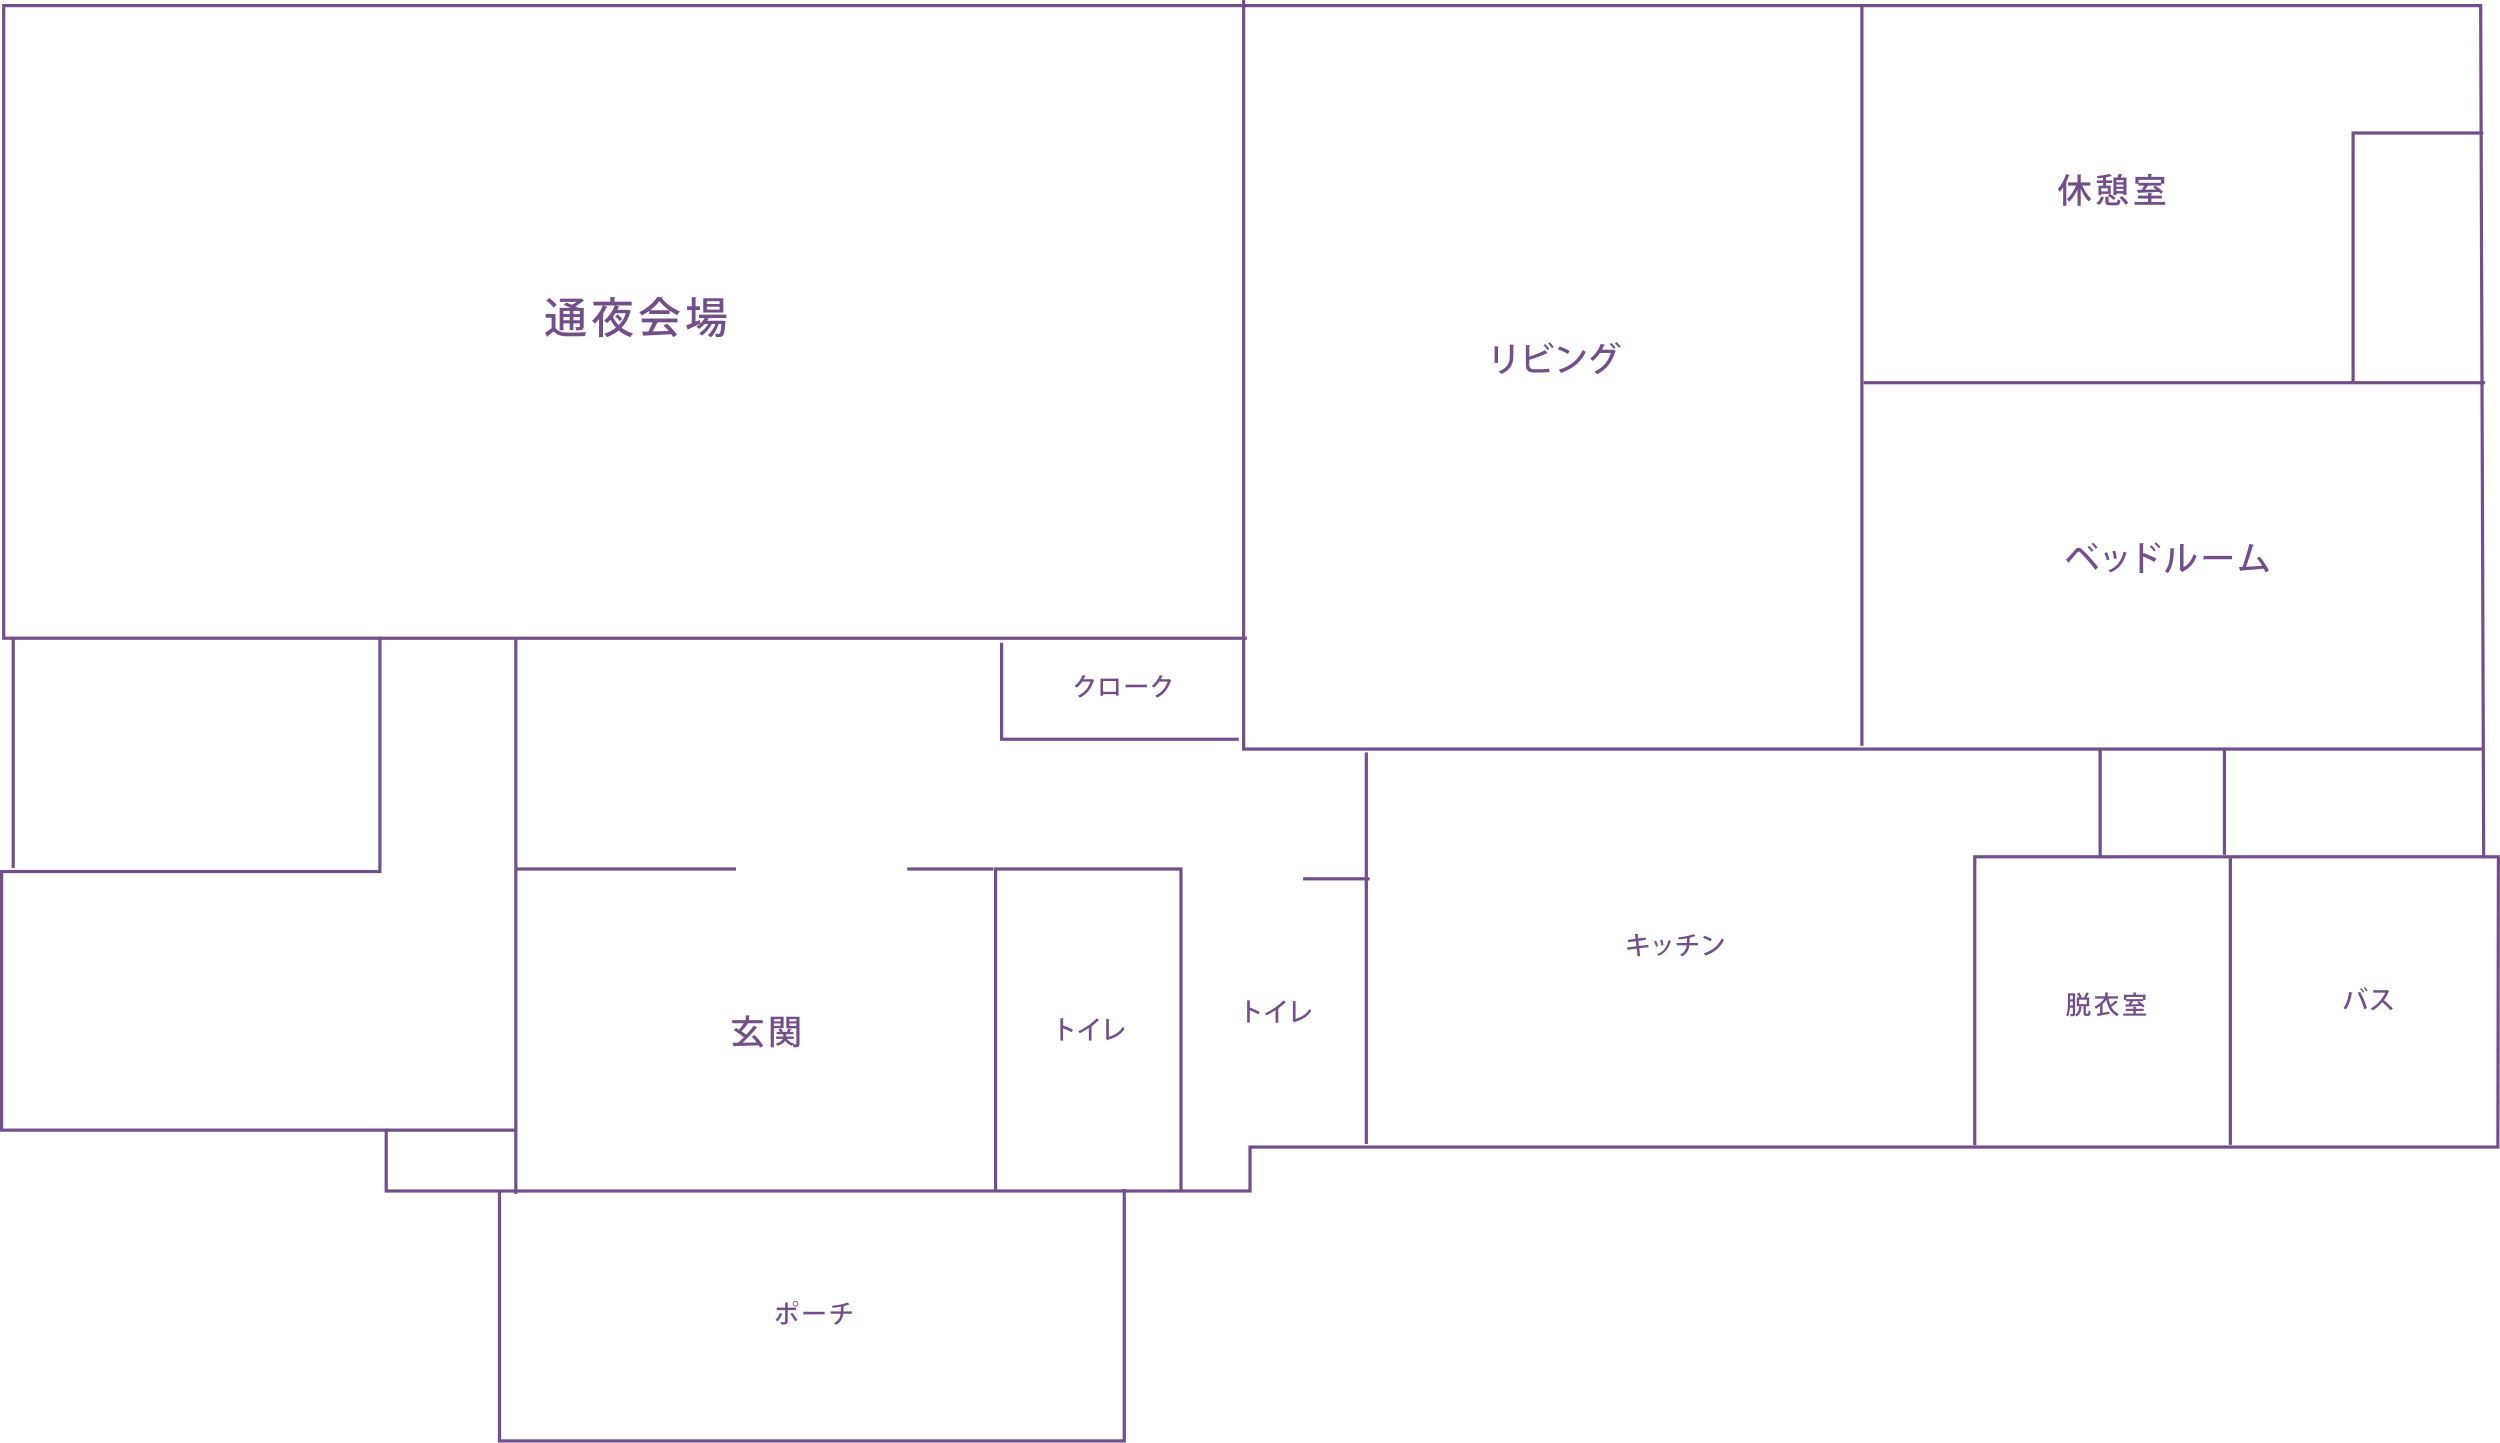 <?xml version="1.0" encoding="UTF-8"?> <svg xmlns="http://www.w3.org/2000/svg" id="_レイヤー_2" data-name="レイヤー 2" viewBox="0 0 1171.25 675.82"><defs><style> .cls-1 { fill: #724f88; } .cls-2 { fill: none; stroke: #724f88; stroke-miterlimit: 10; stroke-width: 1.5px; } </style></defs><g id="_レイヤー_2-2" data-name="レイヤー 2"><g><g><path class="cls-1" d="M353.5,484.9c1.57,1.55,3.23,3.62,4.05,5.03l-1.44.9c-.18-.32-.4-.69-.66-1.09-4.21.18-8.63.29-11.43.35-.03.14-.16.22-.29.24l-.54-1.81c.75,0,1.63,0,2.61-.02.85-.74,1.76-1.6,2.66-2.53-1.22-1.07-3.11-2.4-4.64-3.33l.98-1.1c.45.26.93.54,1.42.86.77-.86,1.62-2,2.24-2.99h-5.41v-1.49h6.31v-2.24l1.99.11c-.02.13-.13.22-.38.27v1.86h6.37v1.49h-7.33l.59.29c-.06.13-.26.16-.43.14-.69,1.01-1.81,2.34-2.75,3.31.82.54,1.6,1.12,2.19,1.62,1.34-1.44,2.61-2.95,3.57-4.27l1.7.96c-.08.11-.24.16-.46.16-1.73,2.16-4.27,4.82-6.53,6.87,2.06-.02,4.37-.05,6.63-.08-.72-.96-1.55-1.95-2.34-2.75l1.34-.75Z"></path><path class="cls-1" d="M367.12,481.71h-4.56v8.98h-1.49v-14.34h6.05v5.36ZM365.69,477.44h-3.14v1.07h3.14v-1.07ZM362.56,480.62h3.14v-1.12h-3.14v1.12ZM374.56,476.35v12.63c0,1.54-.64,1.7-2.79,1.7-.05-.34-.19-.86-.35-1.25-.13.18-.22.35-.3.5-1.47-.42-2.56-1.22-3.3-2.32-.51.86-1.54,1.7-3.52,2.34-.19-.3-.59-.75-.9-1.01,2.1-.56,2.98-1.39,3.33-2.19h-3.12v-1.12h3.34v-1.09h-3.09v-1.1h1.54c-.16-.4-.4-.85-.64-1.22l1.17-.35c.35.48.71,1.1.83,1.57h1.87c.26-.5.59-1.18.75-1.65l1.52.54c-.05.11-.16.16-.35.14-.16.27-.4.62-.62.96h1.75v1.1h-3.36v1.09h3.6v1.12h-3.26c.66,1.04,1.78,1.76,3.3,2.06-.13.11-.27.27-.4.45.56.02,1.07.02,1.25.02.21,0,.27-.08.27-.29v-7.25h-4.69v-5.38h6.18ZM373.07,477.44h-3.23v1.07h3.23v-1.07ZM369.84,480.64h3.23v-1.14h-3.23v1.14Z"></path></g><g><path class="cls-1" d="M366.45,615.54c-.55,1.39-1.27,2.61-2.17,3.5l-1-.62c.85-.8,1.59-1.91,2.07-3.29l1.09.41ZM369.05,613.76v5.24c0,1.59-1.22,1.58-3.01,1.56-.06-.31-.19-.77-.34-1.1.36.01.8.02,1.15.02.73,0,.98,0,.98-.46v-5.26h-3.92v-1.14h3.92v-2.42l1.54.07c-.02.13-.11.24-.32.26v2.09h3.91v1.14h-3.91ZM371.19,615.03c.86.97,1.82,2.35,2.42,3.39l-1.08.62c-.53-1.06-1.56-2.64-2.32-3.51l.97-.5ZM372.65,609.49c.73,0,1.32.6,1.32,1.33s-.59,1.32-1.32,1.32-1.32-.59-1.32-1.32.61-1.33,1.32-1.33ZM373.55,610.82c0-.5-.41-.9-.9-.9s-.9.4-.9.9.41.9.9.9c.52,0,.9-.43.9-.9Z"></path><path class="cls-1" d="M376.32,614.57h10.01v1.2h-9.53c-.07.12-.23.2-.38.22l-.1-1.42Z"></path><path class="cls-1" d="M399.09,615.49h-4.04c-.26,2.2-1.08,3.9-3.35,5.18-.25-.25-.66-.58-.96-.78,2.06-1.12,2.85-2.47,3.09-4.4h-4.69v-1.1h4.79c.02-.71.04-1.39.04-2.23-1.14.24-2.6.47-3.87.59-.07-.3-.19-.62-.32-.95,3.78-.41,6.44-1.2,7.35-1.58l.85.95s-.11.05-.18.05c-.05,0-.08,0-.13-.01-.67.25-1.76.56-2.64.75l.47.04c-.02.12-.11.22-.3.24-.01.79-.01,1.49-.06,2.16h3.96v1.1Z"></path></g><g><path class="cls-1" d="M589.51,475.2c-1.1-.62-2.72-1.39-3.97-1.88v5.8h-1.26v-10.49l1.61.1c-.01.13-.12.23-.35.28v3.43l.24-.34c1.37.5,3.19,1.31,4.4,1.94l-.67,1.16Z"></path><path class="cls-1" d="M602.52,469.59c-.06.06-.14.11-.26.11-.04,0-.07,0-.12-.01-.92.92-2.16,1.95-3.31,2.79.11.05.25.11.32.13-.02.1-.13.18-.29.2v6.33h-1.26v-5.89c-1.18.82-2.79,1.74-4.26,2.46-.17-.28-.48-.7-.72-.92,3.2-1.45,6.79-3.97,8.67-6.12l1.22.91Z"></path><path class="cls-1" d="M606.97,477.39c2.81-.8,5.13-2.3,6.5-4.69.22.28.64.66.88.85-1.58,2.63-4.33,4.32-7.89,5.24-.02.11-.11.23-.22.26l-.68-1.13.17-.25v-8.66l1.61.08c-.01.13-.12.24-.36.28v8.01Z"></path></g><g><path class="cls-1" d="M502.03,483.58c-1.1-.62-2.72-1.39-3.97-1.88v5.81h-1.26v-10.5l1.61.1c-.01.13-.12.23-.35.28v3.43l.24-.34c1.37.5,3.19,1.31,4.4,1.94l-.67,1.16Z"></path><path class="cls-1" d="M515.04,477.96c-.06.06-.14.11-.26.11-.04,0-.07,0-.12-.01-.92.92-2.16,1.96-3.31,2.79.11.05.25.11.32.13-.02.1-.13.18-.29.2v6.33h-1.26v-5.89c-1.17.82-2.79,1.74-4.26,2.46-.17-.28-.48-.7-.72-.92,3.2-1.45,6.79-3.97,8.67-6.12l1.22.91Z"></path><path class="cls-1" d="M519.49,485.76c2.81-.8,5.13-2.3,6.5-4.69.22.28.64.66.88.85-1.58,2.63-4.33,4.32-7.89,5.24-.02.11-.11.23-.22.26l-.68-1.13.17-.25v-8.66l1.61.08c-.01.13-.12.24-.36.28v8.01Z"></path></g><g><path class="cls-1" d="M512.66,318.69c-.04.08-.14.16-.22.2-1.31,3.9-3.23,6.33-6.51,7.99-.19-.28-.54-.67-.88-.92,3.07-1.46,4.92-3.71,5.85-6.63h-3.89c-.65,1-1.59,2.05-2.61,2.85-.23-.23-.65-.58-.97-.77,1.59-1.24,3.02-3.09,3.8-5.14l1.52.38c-.04.12-.19.18-.36.18-.22.48-.47.94-.71,1.37h3.81l.18-.07.97.56Z"></path><path class="cls-1" d="M524.03,317.92v8.01h-1.21v-.72h-6.06v.74h-1.19v-8.04h8.46ZM522.81,324.1v-5.06h-6.06v5.06h6.06Z"></path><path class="cls-1" d="M527.32,320.78h10.01v1.2h-9.53c-.07.12-.23.2-.38.22l-.1-1.42Z"></path><path class="cls-1" d="M548.78,318.69c-.04.08-.14.16-.22.2-1.31,3.9-3.23,6.33-6.51,7.99-.19-.28-.54-.67-.88-.92,3.07-1.46,4.92-3.71,5.85-6.63h-3.89c-.65,1-1.59,2.05-2.61,2.85-.23-.23-.65-.58-.97-.77,1.59-1.24,3.02-3.09,3.8-5.14l1.52.38c-.04.12-.19.18-.36.18-.22.48-.47.94-.71,1.37h3.81l.18-.07.97.56Z"></path></g><polygon class="cls-2" points="1170.26 537.4 585.63 537.4 585.63 557.97 180.94 557.97 180.94 529.48 .75 529.48 .75 408.3 177.99 408.3 177.99 299.01 1.73 299.01 1.73 2.63 1162.19 2.63 1163.61 401.41 1170.5 401.41 1170.26 537.4"></polygon><line class="cls-2" x1="1164.24" y1="179.3" x2="873.06" y2="179.3"></line><polyline class="cls-2" points="1163.4 62.32 1102.43 62.32 1102.43 179.3"></polyline><polyline class="cls-2" points="1164.24 350.94 582.65 350.94 582.65 0"></polyline><line class="cls-2" x1="872.3" y1="349.41" x2="872.3" y2="2.3"></line><line class="cls-2" x1="177.99" y1="299.01" x2="584.19" y2="299.01"></line><polyline class="cls-2" points="469.25 301.14 469.25 346.34 580.36 346.34"></polyline><line class="cls-2" x1="241.67" y1="299.6" x2="241.67" y2="559.36"></line><line class="cls-2" x1="180.94" y1="529.48" x2="241.59" y2="529.48"></line><polyline class="cls-2" points="526.72 557.06 526.72 675.07 234.01 675.07 234.01 557.83"></polyline><polyline class="cls-2" points="553.28 557.83 553.28 407.13 466.44 407.13 466.44 558.34"></polyline><polyline class="cls-2" points="925.17 536.56 925.17 401.41 1163.61 401.41"></polyline><line class="cls-2" x1="1042.15" y1="400.49" x2="1042.15" y2="350.43"></line><line class="cls-2" x1="983.91" y1="402.03" x2="983.91" y2="350.94"></line><line class="cls-2" x1="640.12" y1="535.96" x2="640.12" y2="352.47"></line><line class="cls-2" x1="641.66" y1="411.73" x2="610.5" y2="411.73"></line><line class="cls-2" x1="465.42" y1="407.13" x2="425.06" y2="407.13"></line><line class="cls-2" x1="344.8" y1="407.13" x2="241.67" y2="407.13"></line><line class="cls-2" x1="6.18" y1="406.62" x2="6.18" y2="299.17"></line><g><path class="cls-1" d="M260.25,147.1v6.52c1.34,2.2,4,2.2,7.52,2.2,2.3,0,5.04-.06,6.82-.2-.22.44-.52,1.32-.62,1.86-1.48.06-3.74.1-5.82.1-4.36,0-6.82,0-8.72-2.38-.98.84-2,1.66-2.84,2.3,0,.2-.06.3-.24.38l-.96-2.02c.92-.56,2.06-1.36,3.04-2.12v-4.88h-2.8v-1.76h4.62ZM257.27,139.62c1.28.88,2.8,2.22,3.5,3.2l-1.42,1.36c-.64-1-2.12-2.42-3.4-3.36l1.32-1.2ZM263.97,151.48v3.22h-1.78v-10.46h5.24c-1.08-.52-2.32-1.06-3.36-1.46l1.22-1.02c.8.28,1.74.64,2.64,1.04.78-.4,1.58-.88,2.24-1.38h-7.9v-1.48h9.74l.28-.1,1.4.9c-.08.12-.22.18-.38.2-.96.84-2.34,1.82-3.74,2.58.52.26,1,.5,1.38.72h2.52v8.7c0,1.64-.68,1.82-3.48,1.82-.06-.48-.28-1.1-.5-1.54.5.02.96.04,1.32.04.78,0,.86,0,.86-.34v-1.44h-3.04v3.14h-1.72v-3.14h-2.94ZM266.91,145.66h-2.94v1.48h2.94v-1.48ZM263.97,150.06h2.94v-1.54h-2.94v1.54ZM271.67,147.14v-1.48h-3.04v1.48h3.04ZM268.63,150.06h3.04v-1.54h-3.04v1.54Z"></path><path class="cls-1" d="M294.05,145.18l.34-.08,1.26.64c-.06.1-.16.22-.28.26-.86,3.1-2.28,5.58-4.14,7.52,1.54,1.22,3.34,2.16,5.36,2.74-.44.38-1,1.16-1.28,1.68-2.06-.68-3.88-1.76-5.44-3.14-1.64,1.38-3.52,2.4-5.54,3.12-.22-.46-.82-1.24-1.2-1.58,2-.64,3.86-1.58,5.44-2.84-.98-1.1-1.82-2.34-2.54-3.68-.52.58-1.1,1.14-1.68,1.62-.3-.38-.92-1-1.32-1.3,2.22-1.72,4.1-4.6,5.02-7.02h-5.28l1.88.66c-.08.16-.26.24-.5.2-.52,1.12-1.14,2.24-1.82,3.3l.66.12c-.04.16-.18.28-.48.32v10.24h-1.86v-8.42c-.64.8-1.32,1.5-2.02,2.1-.28-.38-.88-1.06-1.26-1.4,1.96-1.58,3.92-4.34,5.08-7.12h-4.4v-1.8h7.86v-2.16l2.48.16c-.02.16-.16.28-.5.32v1.68h8.06v1.8h-7.52l1.88.56c-.06.16-.24.24-.5.22-.18.42-.38.84-.6,1.28h4.84ZM288.31,146.74c-.34.58-.74,1.14-1.16,1.7.68,1.42,1.62,2.74,2.74,3.88,1.46-1.48,2.62-3.32,3.34-5.58h-4.92ZM289.31,147.32c.8.6,1.76,1.5,2.22,2.12l-1.22,1.02c-.42-.62-1.36-1.56-2.14-2.22l1.14-.92Z"></path><path class="cls-1" d="M304.17,147.12v-1.46c-1.1.8-2.32,1.54-3.54,2.14-.24-.44-.72-1.16-1.12-1.56,3.5-1.6,6.86-4.56,8.4-7.08l2.62.14c-.04.16-.22.3-.46.34,1.9,2.6,5.38,5.06,8.48,6.28-.46.48-.88,1.16-1.22,1.72-1.18-.56-2.42-1.3-3.6-2.12v1.6h-9.56ZM300.67,151.02v-1.78h16.74v1.78h-9.52l.44.14c-.08.16-.26.24-.54.24-.5,1.14-1.22,2.62-1.96,3.88,2.32-.06,4.92-.14,7.48-.22-.78-.9-1.64-1.82-2.48-2.56l1.64-.88c1.84,1.58,3.78,3.74,4.72,5.26l-1.74,1.08c-.24-.4-.54-.88-.9-1.36-4.68.26-9.6.48-12.72.62-.04.18-.18.26-.34.3l-.68-2.14c.84-.02,1.84-.02,2.94-.06.7-1.28,1.46-2.94,1.96-4.3h-5.04ZM313.51,145.36c-1.84-1.3-3.5-2.84-4.6-4.32-.96,1.42-2.5,2.96-4.32,4.32h8.92Z"></path><path class="cls-1" d="M340.33,149.02h-8.3c-.22.42-.46.84-.74,1.26h7.24l.38-.04,1.02.16c-.02.16-.04.34-.08.5-.32,4.16-.64,5.78-1.18,6.36-.58.64-1.14.68-3.28.62-.02-.46-.18-1.14-.42-1.54.7.06,1.32.08,1.6.08s.46-.04.6-.22c.34-.34.6-1.52.84-4.4h-1.32c-.72,2.38-2.16,4.94-3.74,6.28-.32-.38-.9-.84-1.36-1.1,1.48-1.06,2.78-3.1,3.56-5.18h-1.62c-1.06,2.06-2.96,4.26-4.7,5.44-.32-.38-.84-.86-1.28-1.14,1.6-.88,3.22-2.58,4.3-4.3h-1.72c-.8.92-1.7,1.72-2.64,2.32-.28-.3-.84-.84-1.2-1.1.66-.38,1.3-.86,1.88-1.44v-.02c-2.04,1-4.2,2.02-5.62,2.66,0,.16-.1.3-.26.36l-.82-2.08c.72-.26,1.62-.62,2.62-1.04v-6.18h-2.22v-1.8h2.22v-4.28l2.24.14c-.02.16-.14.26-.46.3v3.84h2.06v1.8h-2.06v5.46l1.94-.82c.04.08.04.16.38,1.64.76-.74,1.44-1.62,1.96-2.54h-2.66v-1.62h12.84v1.62ZM338.89,139.74v6.68h-9.42v-6.68h9.42ZM337.13,142.42v-1.32h-5.96v1.32h5.96ZM337.13,145.06v-1.34h-5.96v1.34h5.96Z"></path></g><g><path class="cls-1" d="M700.2,170.03v-7.81l2.05.11c-.02.14-.16.27-.43.3v7.4h-1.62ZM709.42,161.54c-.02.16-.14.27-.42.3v5.04c0,3.38-1.14,6.5-5.68,8.31-.26-.3-.83-.91-1.2-1.18,4.32-1.63,5.23-4.32,5.23-7.12v-5.46l2.06.11Z"></path><path class="cls-1" d="M722.35,173c.74-.02,2.5-.11,3.46-.29.02.53.05,1.1.06,1.62-.96.13-2.64.19-3.38.19h-3.79c-2.61,0-3.83-1.1-3.83-3.52v-9.32l2.07.11c-.02.16-.14.29-.46.34v4.96c2.26-.72,5.46-1.97,7.44-3.06l1.1,1.52c-.06.05-.14.06-.24.06-.08,0-.16-.02-.24-.05-1.73.86-5.33,2.24-8.07,3.03v2.42c0,1.47.7,1.98,2.26,1.98h3.62ZM723.92,161.18c.67.62,1.46,1.62,1.89,2.29l-.8.59c-.4-.67-1.23-1.75-1.84-2.3l.75-.58ZM726.01,160.31c.69.62,1.49,1.58,1.91,2.26l-.79.59c-.42-.66-1.26-1.68-1.86-2.26l.74-.59Z"></path><path class="cls-1" d="M730.62,162.3c1.63.5,3.55,1.34,4.72,2.13l-.83,1.44c-1.15-.8-3.06-1.65-4.64-2.21l.75-1.36ZM730.31,173.24c5.52-1.7,9.27-4.87,11.16-9.28.46.37,1.01.67,1.47.93-1.98,4.37-5.86,7.79-11.22,9.64-.02.16-.13.32-.26.38l-1.15-1.67Z"></path><path class="cls-1" d="M757.04,164.51c-.05.11-.19.19-.29.26-1.79,5.41-4.35,8.45-8.56,10.58-.27-.37-.72-.9-1.17-1.22,3.94-1.89,6.37-4.67,7.68-8.77h-5.06c-.86,1.33-2.05,2.64-3.41,3.71-.3-.3-.86-.74-1.3-1.01,2.14-1.54,4-4.16,5.03-6.98l2.05.51c-.06.18-.27.26-.5.26-.29.64-.67,1.42-.98,2h4.96l.24-.11,1.3.77ZM754.81,160.65c.74.56,1.6,1.52,2.08,2.16l-.77.66c-.45-.67-1.34-1.63-2.02-2.18l.71-.64ZM757.26,160.2c.72.58,1.6,1.49,2.07,2.16l-.78.62c-.42-.62-1.28-1.57-1.99-2.16l.7-.62Z"></path></g><g><path class="cls-1" d="M967.89,262.3c1.2-1.23,3.55-3.89,4.53-4.95.48-.5.96-.74,1.44-.74s.99.29,1.52.74c1.97,1.79,5.35,5.46,7.6,8.37l-1.36,1.26c-2.08-2.93-5.46-6.72-7-8.18-.3-.29-.51-.45-.72-.45-.18.02-.38.18-.66.46-.64.7-2.77,3.22-3.79,4.37.03.18-.03.37-.19.51l-1.38-1.41ZM978.73,255.66c.7.62,1.52,1.6,1.97,2.27l-.78.64c-.42-.67-1.3-1.73-1.92-2.29l.74-.62ZM980.66,254.25c.72.62,1.54,1.57,1.99,2.24l-.78.62c-.43-.66-1.31-1.68-1.94-2.24l.74-.62Z"></path><path class="cls-1" d="M987.12,258.72c.45.98.96,2.48,1.17,3.43l-1.25.35c-.19-.98-.66-2.4-1.14-3.41l1.22-.37ZM996.55,258.99c-.05.11-.19.18-.37.18-1.28,4.69-3.7,7.52-7.46,9.04-.18-.27-.59-.77-.86-1.02,3.6-1.38,5.91-3.97,7.03-8.72l1.67.53ZM990.98,258.01c.34,1.02.64,2.56.75,3.57l-1.3.27c-.13-1.04-.43-2.51-.77-3.57l1.31-.27Z"></path><path class="cls-1" d="M1009.37,263.26c-1.47-.83-3.63-1.84-5.3-2.5v7.7h-1.68v-14.01l2.14.13c-.02.18-.16.3-.46.37v4.61l.32-.45c1.82.67,4.26,1.74,5.87,2.61l-.9,1.54ZM1007.89,255.45c.67.54,1.58,1.54,2.1,2.26l-.77.66c-.43-.66-1.39-1.71-2.05-2.27l.72-.64ZM1010.07,254.04c.7.61,1.63,1.54,2.1,2.24l-.77.62c-.45-.62-1.39-1.67-2.06-2.24l.74-.62Z"></path><path class="cls-1" d="M1018.85,256.96c-.02.18-.16.29-.38.32-.1,4.45-.5,8.26-2.82,11.19-.35-.26-.94-.61-1.39-.83,2.24-2.55,2.53-6.63,2.56-10.82l2.03.14ZM1022.98,265.71c2.38-1.23,3.91-3.47,4.72-6.12.34.27,1.04.67,1.42.88-1.15,3.27-3.07,5.62-6.47,7.28-.06.14-.21.27-.32.37l-1.2-1.44.22-.29v-11.56l2.02.11c-.03.16-.14.3-.4.35v10.4Z"></path><path class="cls-1" d="M1032.32,260.43h13.37v1.6h-12.72c-.1.16-.3.27-.51.29l-.13-1.89Z"></path><path class="cls-1" d="M1061.42,268.15c-.24-.58-.51-1.15-.82-1.73-3.41.38-8.34.72-10.76.85-.03.16-.16.3-.32.34l-.56-1.94c.48,0,1.04-.02,1.67-.03,1.02-3.04,2.45-7.7,3.26-10.84l2.08.54c-.05.18-.22.26-.48.27-.82,2.8-2.11,6.87-3.18,9.96,2.24-.1,5.65-.34,7.55-.53-.75-1.25-1.68-2.54-2.51-3.52l1.34-.74c1.63,1.84,3.46,4.8,4.31,6.63l-1.58.74Z"></path></g><g><path class="cls-1" d="M969.74,82.1c-.06.13-.19.18-.42.18-.4,1.07-.88,2.15-1.41,3.17l.5.14c-.02.13-.13.21-.35.24v10.61h-1.49v-8.68c-.53.8-1.09,1.54-1.65,2.18-.14-.37-.53-1.14-.74-1.5,1.46-1.57,2.93-4.26,3.83-6.93l1.73.59ZM979.3,86.95h-3.71c.98,2.45,2.55,4.9,4.18,6.24-.38.29-.9.82-1.15,1.22-1.46-1.36-2.8-3.59-3.81-5.97v7.99h-1.5v-7.64c-1.06,2.29-2.43,4.35-3.91,5.68-.27-.35-.77-.9-1.12-1.17,1.68-1.36,3.33-3.84,4.34-6.35h-3.68v-1.49h4.37v-3.79l1.89.11c-.02.13-.13.22-.38.26v3.42h4.5v1.49Z"></path><path class="cls-1" d="M985.65,92.52c-.4,1.41-1.04,2.71-2.34,3.47l-1.23-.88c1.17-.66,1.87-1.78,2.21-3.06l1.36.46ZM985.28,87v-1.25h-2.95v-1.23h2.95v-1.23c-.82.11-1.67.19-2.46.26-.05-.29-.24-.78-.4-1.07,2.08-.19,4.47-.56,5.76-1.02l1.28,1.02c-.06.06-.1.06-.37.06-.66.21-1.5.38-2.43.54v1.44h2.9v1.23h-2.9v1.25h2.21v3.83h-.34c.96.51,2.1,1.31,2.66,1.95l-1.07.9c-.51-.64-1.63-1.49-2.61-2.05l.98-.8h-4.05v.62h-1.31v-4.45h2.16ZM987.54,89.67v-1.49h-3.11v1.49h3.11ZM987.87,94.36c0,.42.13.48.91.48h2.48c.62,0,.74-.16.8-1.46.32.22.94.45,1.36.53-.19,1.86-.62,2.29-2.02,2.29h-2.77c-1.83,0-2.26-.42-2.26-1.82v-2.24l1.87.11c-.03.13-.13.22-.38.26v1.86ZM991.55,90.71v.7h-1.41v-8.23h1.94c.19-.56.38-1.26.48-1.76l1.87.3c-.05.11-.16.18-.37.19-.13.37-.32.83-.51,1.26h2.72v8.15h-1.46v-.62h-3.27ZM994.82,84.41h-3.27v.99h3.27v-.99ZM991.55,87.45h3.27v-1.01h-3.27v1.01ZM991.55,89.51h3.27v-1.04h-3.27v1.04ZM995.75,95.9c-.48-.98-1.66-2.35-2.82-3.3l1.23-.7c1.15.9,2.38,2.21,2.9,3.23l-1.31.77Z"></path><path class="cls-1" d="M1007.92,94.62h6.47v1.34h-14.34v-1.34h6.32v-1.62h-4.77v-1.33h4.77v-1.31l1.92.11c-.02.13-.11.22-.37.26v.94h4.88v1.33h-4.88v1.62ZM1001.82,86.95v-.85h-1.39v-3.23h5.94v-1.46l1.92.11c-.02.14-.11.22-.37.27v1.07h6.05v3.23h-1.46v.85h-6.18l.19.06c-.05.1-.18.16-.38.16-.3.51-.72,1.15-1.14,1.75,1.62-.03,3.43-.06,5.2-.13-.5-.38-.99-.75-1.47-1.07l1.01-.75c1.3.82,2.91,2.06,3.68,2.96l-1.07.86c-.21-.26-.5-.54-.82-.86-3.47.19-7.09.34-9.49.42-.03.13-.13.21-.24.22l-.64-1.58,2.22-.03c.4-.61.83-1.34,1.15-2h-2.72ZM1012.42,84.26h-10.5v1.38h10.5v-1.38Z"></path></g><g><path class="cls-1" d="M767.99,444.29l.42,3.62-1.22.13-.41-3.6-4.34.55-.14-1.1,4.35-.56-.26-2.38-3.6.47-.13-1.12,3.6-.48-.26-2.25,1.56-.07c.01.12-.1.23-.3.29l.2,1.89,3.48-.47.14,1.14-3.48.44.26,2.38,4.37-.55.13,1.12-4.37.55Z"></path><path class="cls-1" d="M775.88,440.7c.34.73.72,1.86.88,2.57l-.94.26c-.14-.73-.49-1.8-.85-2.55l.91-.28ZM782.94,440.9c-.04.08-.14.13-.28.13-.96,3.51-2.77,5.64-5.59,6.78-.13-.2-.44-.58-.65-.77,2.7-1.03,4.43-2.97,5.26-6.54l1.25.4ZM778.77,440.17c.25.77.48,1.92.56,2.67l-.97.2c-.1-.78-.32-1.88-.58-2.67l.98-.2Z"></path><path class="cls-1" d="M795.47,442.9h-4.04c-.26,2.2-1.08,3.9-3.35,5.18-.25-.25-.66-.58-.96-.78,2.06-1.12,2.85-2.47,3.09-4.4h-4.69v-1.1h4.79c.02-.71.04-1.39.04-2.23-1.14.24-2.6.47-3.87.59-.07-.3-.19-.62-.32-.95,3.78-.41,6.44-1.2,7.35-1.58l.85.95s-.11.05-.18.05c-.05,0-.08,0-.13-.01-.67.25-1.76.56-2.64.75l.47.04c-.02.12-.11.22-.3.24-.01.79-.01,1.49-.06,2.16h3.96v1.1Z"></path><path class="cls-1" d="M798.47,438.39c1.22.37,2.66,1.01,3.54,1.59l-.62,1.08c-.86-.6-2.29-1.24-3.48-1.65l.56-1.02ZM798.24,446.6c4.14-1.27,6.94-3.65,8.36-6.96.35.28.76.5,1.1.7-1.49,3.27-4.39,5.84-8.41,7.22-.01.12-.1.24-.19.29l-.86-1.25Z"></path></g><g><path class="cls-1" d="M972.17,474.89c0,.22-.01.4-.06.55,1.3-.64,1.85-1.98,1.94-3.83l1.37.14c-.02.1-.1.16-.25.18-.18,1.98-.86,3.48-2.25,4.26-.18-.22-.56-.58-.8-.76-.06.23-.18.4-.37.5-.32.18-.8.22-1.57.22-.02-.29-.16-.79-.3-1.08.24.01.47.01.66.01h.4c.16-.01.2-.06.2-.2v-2.77h-1.39c-.11,1.44-.35,2.95-.85,4.09-.21-.17-.65-.42-.9-.52.77-1.7.82-4.14.82-5.92v-4.39h3.37v9.51ZM971.12,471.06v-1.83h-1.32v.54c0,.4,0,.84-.02,1.3h1.34ZM969.8,466.42v1.76h1.32v-1.76h-1.32ZM978.15,474.94c.24,0,.29-.19.31-1.57.22.18.68.36.98.43-.1,1.73-.37,2.17-1.17,2.17h-.97c-.96,0-1.18-.35-1.18-1.42v-3.09h-3.13v-4.14h1.09c-.21-.59-.6-1.34-.98-1.93l1.01-.41c.47.66.94,1.54,1.13,2.13l-.47.2h1.99c-.13-.06-.26-.11-.38-.16.37-.6.83-1.55,1.07-2.24l1.37.46c-.05.08-.16.13-.3.12-.28.55-.68,1.28-1.06,1.82h1.31v4.14h-1.55v3.09c0,.35.04.38.26.38h.67ZM974.06,470.43h3.59v-2.09h-3.59v2.09Z"></path><path class="cls-1" d="M987.91,467.86c.18,1.09.42,2.05.78,2.94.86-.62,1.85-1.44,2.47-2.11l1.1.85c-.06.06-.19.08-.32.06-.72.65-1.88,1.51-2.82,2.11.72,1.32,1.81,2.42,3.51,3.39-.31.24-.68.67-.83,1.03-3.23-2.06-4.34-4.41-4.95-7.7-.5.7-1.13,1.39-1.86,2.04l.35.06c-.02.11-.1.18-.29.2v3.77c1.02-.17,2.13-.36,3.19-.54l.07,1.03c-1.96.4-4.04.78-5.36,1.02-.01.1-.1.17-.18.19l-.5-1.27,1.63-.25v-3.32c-.62.46-1.3.86-1.99,1.21-.13-.28-.44-.74-.63-1,1.83-.83,3.54-2.25,4.56-3.72h-4.28v-1.09h4.71v-1.82l1.48.08c-.01.1-.1.17-.29.2v1.54h4.8v1.09h-4.34Z"></path><path class="cls-1" d="M1000.64,474.83h4.85v1.01h-10.75v-1.01h4.74v-1.21h-3.57v-1h3.57v-.98l1.44.08c-.01.1-.08.17-.28.19v.71h3.66v1h-3.66v1.21ZM996.07,469.08v-.64h-1.04v-2.42h4.45v-1.09l1.44.08c-.01.11-.08.17-.28.2v.8h4.53v2.42h-1.09v.64h-4.63l.14.05c-.04.07-.13.12-.29.12-.23.38-.54.86-.85,1.31,1.21-.02,2.57-.05,3.9-.1-.37-.29-.74-.56-1.1-.8l.75-.56c.97.61,2.18,1.55,2.76,2.22l-.8.65c-.16-.19-.37-.41-.61-.65-2.6.14-5.31.25-7.11.31-.02.1-.1.16-.18.17l-.48-1.19,1.67-.02c.3-.46.62-1.01.86-1.5h-2.04ZM1004.01,467.07h-7.87v1.03h7.87v-1.03Z"></path></g><g><path class="cls-1" d="M1102.18,465.04c-.02.11-.14.18-.32.2-.46,2.85-1.44,5.86-2.83,7.66-.31-.23-.77-.46-1.14-.61,1.33-1.67,2.33-4.58,2.69-7.58l1.61.32ZM1107.67,472.83c-.56-2.02-1.86-5.36-3.07-7.65l1.13-.54c1.22,2.18,2.57,5.5,3.19,7.66l-1.25.53ZM1106.3,462.99c.5.47,1.07,1.21,1.38,1.71l-.6.43c-.3-.5-.91-1.31-1.37-1.74l.59-.41ZM1107.92,462.47c.52.48,1.08,1.19,1.39,1.7l-.6.43c-.3-.5-.92-1.27-1.37-1.72l.58-.42Z"></path><path class="cls-1" d="M1119.35,464.37c-.05.08-.11.13-.2.17-.66,1.54-1.34,2.75-2.31,4.04,1.24,1,3.11,2.69,4.2,3.87l-1.06.91c-.98-1.16-2.79-2.94-3.91-3.85-1.09,1.28-2.78,2.89-4.43,3.85-.19-.26-.6-.68-.88-.92,3.13-1.7,5.66-4.83,6.75-7.39h-5.64v-1.14h6.3l.22-.07.96.53Z"></path></g><line class="cls-2" x1="1044.92" y1="402.04" x2="1044.92" y2="536.36"></line></g></g></svg> 